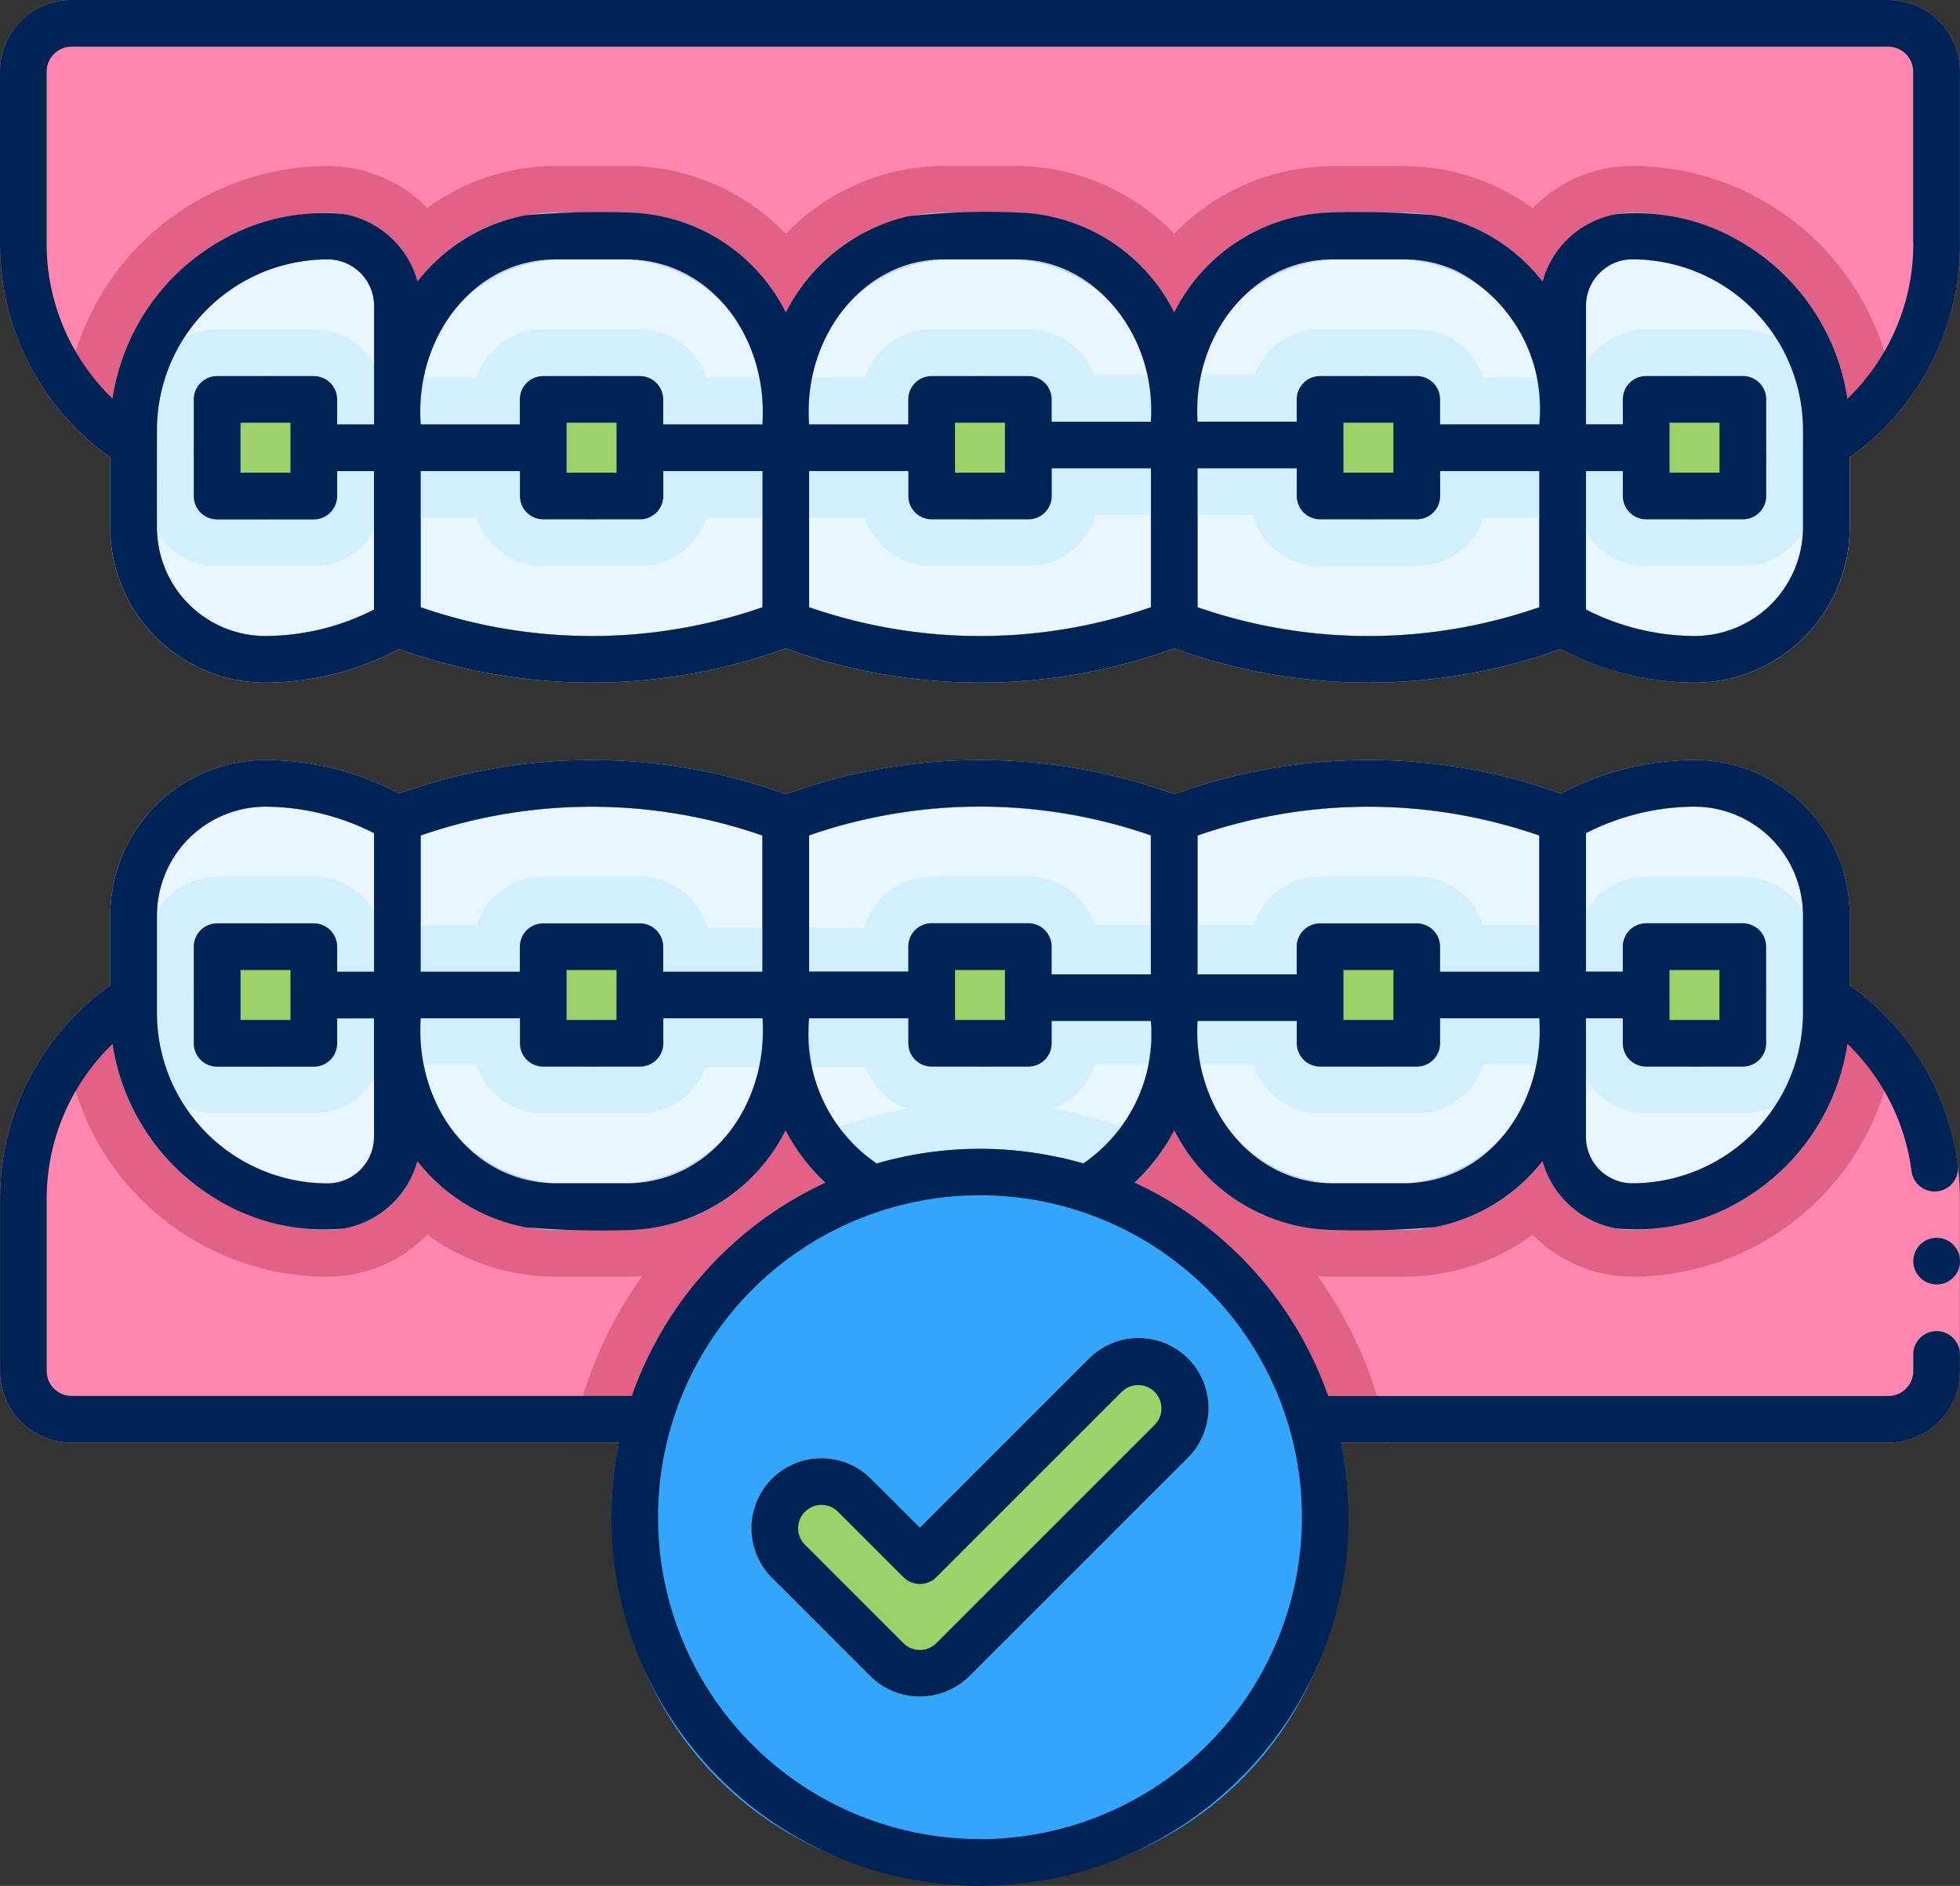 <svg id="icon06" xmlns="http://www.w3.org/2000/svg" width="72.973" height="70.225" viewBox="0 0 72.973 70.225">
  <rect x="0" y="0" width="72.973" height="70.225" fill="#333333" stroke="none"/>
  <g id="Group_212" data-name="Group 212" transform="translate(0 0)">
    <g id="Group_210" data-name="Group 210">
      <path id="Path_193" data-name="Path 193" d="M72.466,264.218a.873.873,0,0,0-1.338.731v.56a6.36,6.36,0,0,1-6.353,6.353,1.73,1.73,0,0,1-1.728-1.728v-3.841a.869.869,0,0,0-1.737,0,5.317,5.317,0,0,1-5.008,5.569H53.595a5.317,5.317,0,0,1-5.009-5.569.869.869,0,0,0-1.737,0,5.317,5.317,0,0,1-5.008,5.569H39.132a5.317,5.317,0,0,1-5.008-5.569.869.869,0,0,0-1.737,0,5.317,5.317,0,0,1-5.009,5.569H24.67a5.317,5.317,0,0,1-5.008-5.569.869.869,0,0,0-1.737,0v3.841a1.73,1.73,0,0,1-1.728,1.728,6.412,6.412,0,0,1-6.353-6.912.869.869,0,0,0-1.338-.731A9.76,9.76,0,0,0,4,272.459v6.392a2.671,2.671,0,0,0,2.668,2.668H74.3a2.671,2.671,0,0,0,2.668-2.668v-6.392a9.76,9.76,0,0,0-4.506-8.242Z" transform="translate(-4 -227.797)" fill="#ff86ae"/>
      <path id="Path_194" data-name="Path 194" d="M74.3,13.491H6.668A2.671,2.671,0,0,0,4,16.159v6.392a9.761,9.761,0,0,0,4.506,8.242.873.873,0,0,0,1.338-.731V29.5A6.36,6.36,0,0,1,16.2,23.149a1.73,1.73,0,0,1,1.728,1.728v3.841a.869.869,0,0,0,1.737,0,5.317,5.317,0,0,1,5.008-5.569h2.707a5.317,5.317,0,0,1,5.009,5.569.869.869,0,0,0,1.737,0,5.317,5.317,0,0,1,5.008-5.569H41.84a5.317,5.317,0,0,1,5.008,5.569.869.869,0,1,0,1.737,0,5.317,5.317,0,0,1,5.009-5.569H56.3a5.317,5.317,0,0,1,5.008,5.569.869.869,0,1,0,1.737,0V24.877a1.73,1.73,0,0,1,1.728-1.728A6.36,6.36,0,0,1,71.128,29.5v.56a.869.869,0,0,0,1.338.731,9.761,9.761,0,0,0,4.506-8.242V16.159A2.671,2.671,0,0,0,74.3,13.491Z" transform="translate(-4 -13.491)" fill="#ff86ae"/>
      <path id="Path_195" data-name="Path 195" d="M86.556,264.218a.873.873,0,0,0-1.338.731v.56a6.36,6.36,0,0,1-6.353,6.353,1.73,1.73,0,0,1-1.728-1.728v-3.841a.869.869,0,0,0-1.737,0,5.317,5.317,0,0,1-5.008,5.569H67.684a5.317,5.317,0,0,1-5.009-5.569.869.869,0,0,0-1.737,0,5.317,5.317,0,0,1-5.008,5.569H53.222a5.317,5.317,0,0,1-5.008-5.569.869.869,0,0,0-1.737,0,5.317,5.317,0,0,1-5.009,5.569H38.76a5.317,5.317,0,0,1-5.008-5.569.869.869,0,0,0-1.737,0v3.841a1.73,1.73,0,0,1-1.728,1.728,6.412,6.412,0,0,1-6.353-6.912.869.869,0,0,0-1.338-.731,9.878,9.878,0,0,0-2.121,1.835,9.839,9.839,0,0,0,9.812,9.284A5.2,5.2,0,0,0,34,273.775a8.091,8.091,0,0,0,4.761,1.561h2.708a8.216,8.216,0,0,0,5.877-2.527,8.215,8.215,0,0,0,5.877,2.527H55.93a8.215,8.215,0,0,0,5.877-2.527,8.216,8.216,0,0,0,5.877,2.527h2.708a8.093,8.093,0,0,0,4.761-1.561,5.2,5.2,0,0,0,3.713,1.561,9.839,9.839,0,0,0,9.812-9.284,9.871,9.871,0,0,0-2.121-1.835Z" transform="translate(-18.09 -227.797)" fill="#e26187"/>
      <path id="Path_196" data-name="Path 196" d="M150.95,315.087h30.42a15.514,15.514,0,0,0-9.943-11.758,4.834,4.834,0,0,1-3.913,2.1h-2.708a4.834,4.834,0,0,1-3.913-2.1,15.514,15.514,0,0,0-9.943,11.757Z" transform="translate(-129.674 -261.364)" fill="#e26187"/>
      <path id="Path_197" data-name="Path 197" d="M91.391,208.956a10.737,10.737,0,0,0-5.021,1.252,21.141,21.141,0,0,0-14.395.025,21.139,21.139,0,0,0-14.462,0,21.141,21.141,0,0,0-14.395-.025,10.734,10.734,0,0,0-5.014-1.252,5.786,5.786,0,0,0-5.739,5.789v3.621a8.1,8.1,0,0,0,8.09,8.09,3.471,3.471,0,0,0,3.346-2.566,6.534,6.534,0,0,0,5.127,2.566h2.708a6.685,6.685,0,0,0,5.877-3.726,6.684,6.684,0,0,0,5.877,3.726H66.1a6.684,6.684,0,0,0,5.877-3.726,6.685,6.685,0,0,0,5.877,3.726H80.56a6.534,6.534,0,0,0,5.127-2.566,3.471,3.471,0,0,0,3.346,2.566,8.1,8.1,0,0,0,8.09-8.09v-3.621a5.785,5.785,0,0,0-5.732-5.789ZM42.183,222.992a1.73,1.73,0,0,1-1.728,1.728,6.36,6.36,0,0,1-6.353-6.353v-3.621a4.047,4.047,0,0,1,4.016-4.052,8.98,8.98,0,0,1,4.065.987v11.311Zm9.453,1.728H48.929a5.317,5.317,0,0,1-5.008-5.569v-7.383a19.408,19.408,0,0,1,12.724,0v7.383A5.317,5.317,0,0,1,51.636,224.719Zm14.462,0H63.391a5.317,5.317,0,0,1-5.008-5.569v-7.383a19.408,19.408,0,0,1,12.724,0v7.383A5.317,5.317,0,0,1,66.1,224.719Zm14.462,0H77.852a5.317,5.317,0,0,1-5.008-5.569v-7.383a19.408,19.408,0,0,1,12.724,0v7.383A5.317,5.317,0,0,1,80.56,224.719Zm14.826-6.353a6.36,6.36,0,0,1-6.353,6.353,1.73,1.73,0,0,1-1.728-1.728V211.681a8.979,8.979,0,0,1,4.072-.987,4.045,4.045,0,0,1,4.009,4.052Z" transform="translate(-28.258 -180.656)" fill="#b4d9fb"/>
      <g id="Group_201" data-name="Group 201" transform="translate(5.844 30.038)">
        <path id="Path_198" data-name="Path 198" d="M52.446,233.256a1.73,1.73,0,0,1-1.728,1.728,6.36,6.36,0,0,1-6.353-6.353v-3.621a4.047,4.047,0,0,1,4.016-4.052,8.98,8.98,0,0,1,4.065.987v11.311Z" transform="translate(-44.366 -220.958)" fill="#e9f6ff"/>
        <path id="Path_199" data-name="Path 199" d="M119.891,234.989h-2.708a5.317,5.317,0,0,1-5.008-5.569v-7.383a19.408,19.408,0,0,1,12.724,0v7.383A5.317,5.317,0,0,1,119.891,234.989Z" transform="translate(-102.357 -220.963)" fill="#e9f6ff"/>
        <path id="Path_200" data-name="Path 200" d="M219.775,234.989h-2.708a5.317,5.317,0,0,1-5.008-5.569v-7.383a19.408,19.408,0,0,1,12.724,0v7.383A5.317,5.317,0,0,1,219.775,234.989Z" transform="translate(-187.779 -220.963)" fill="#e9f6ff"/>
        <path id="Path_201" data-name="Path 201" d="M319.657,234.989h-2.707a5.317,5.317,0,0,1-5.008-5.569v-7.383a19.408,19.408,0,0,1,12.724,0v7.383A5.317,5.317,0,0,1,319.657,234.989Z" transform="translate(-273.2 -220.963)" fill="#e9f6ff"/>
        <path id="Path_202" data-name="Path 202" d="M419.905,228.63a6.36,6.36,0,0,1-6.353,6.353,1.73,1.73,0,0,1-1.728-1.728V221.944a8.979,8.979,0,0,1,4.072-.987,4.045,4.045,0,0,1,4.009,4.052Z" transform="translate(-358.622 -220.957)" fill="#e9f6ff"/>
      </g>
      <g id="Group_203" data-name="Group 203" transform="translate(5.844 32.646)">
        <path id="Path_203" data-name="Path 203" d="M199.15,257.3h2a6.157,6.157,0,0,1-.131-1.263v-3.95h-1.737v3.95a6.147,6.147,0,0,1-.131,1.263Z" transform="translate(-176.739 -250.186)" fill="#91caed"/>
        <path id="Path_204" data-name="Path 204" d="M399.062,253.538h1.611a2.593,2.593,0,0,0,.237.519v-6.251a2.6,2.6,0,0,0-.237.519h-1.5v4.05a6.165,6.165,0,0,1-.111,1.162Z" transform="translate(-347.707 -246.526)" fill="#91caed"/>
        <path id="Path_205" data-name="Path 205" d="M299.177,256.605h1.959a6.163,6.163,0,0,1-.111-1.162v-4.05h-1.737v4.05a6.164,6.164,0,0,1-.111,1.162Z" transform="translate(-262.284 -249.594)" fill="#91caed"/>
        <path id="Path_206" data-name="Path 206" d="M100.172,254.059a2.586,2.586,0,0,0,.237-.52h1.611a6.166,6.166,0,0,1-.111-1.162v-4.05h-1.5a2.593,2.593,0,0,0-.237-.519C100.172,249.8,100.172,252.182,100.172,254.059Z" transform="translate(-92.092 -246.528)" fill="#91caed"/>
        <g id="Group_202" data-name="Group 202">
          <path id="Path_207" data-name="Path 207" d="M112.286,245.98h1.974a2.611,2.611,0,0,0,2.478,1.8h3.6a2.611,2.611,0,0,0,2.443-1.7h1.988a6.157,6.157,0,0,0,.131-1.263v-3.95h-2.054a2.611,2.611,0,0,0-2.509-1.9h-3.6a2.611,2.611,0,0,0-2.478,1.8h-2.085v4.05a6.165,6.165,0,0,0,.111,1.162Z" transform="translate(-102.358 -238.969)" fill="#d2efff"/>
          <path id="Path_208" data-name="Path 208" d="M411.825,246.5a2.606,2.606,0,0,0,2.241,1.28h3.6a2.588,2.588,0,0,0,1.227-.308,6.312,6.312,0,0,0,1.014-3.436v-3.621c0-.056,0-.112,0-.168a2.6,2.6,0,0,0-2.237-1.276h-3.6a2.606,2.606,0,0,0-2.241,1.28V246.5Z" transform="translate(-358.622 -238.968)" fill="#d2efff"/>
          <path id="Path_209" data-name="Path 209" d="M44.366,244.033a6.312,6.312,0,0,0,1.014,3.436,2.59,2.59,0,0,0,1.227.308h3.6a2.606,2.606,0,0,0,2.241-1.279c0-1.877,0-4.255,0-6.251a2.606,2.606,0,0,0-2.241-1.28h-3.6a2.6,2.6,0,0,0-2.237,1.276c0,.056,0,.112,0,.168v3.621Z" transform="translate(-44.366 -238.967)" fill="#d2efff"/>
          <path id="Path_210" data-name="Path 210" d="M212.191,246.079h1.988a2.611,2.611,0,0,0,2.443,1.7h3.6a2.611,2.611,0,0,0,2.478-1.8h1.974a6.166,6.166,0,0,0,.111-1.162v-4.05H222.7a2.611,2.611,0,0,0-2.478-1.8h-3.6a2.611,2.611,0,0,0-2.509,1.9H212.06v3.95a6.146,6.146,0,0,0,.131,1.263Z" transform="translate(-187.78 -238.967)" fill="#d2efff"/>
          <path id="Path_211" data-name="Path 211" d="M312.053,245.979h1.974a2.611,2.611,0,0,0,2.478,1.8h3.6a2.611,2.611,0,0,0,2.478-1.8h1.974a6.168,6.168,0,0,0,.111-1.162v-4.05h-2.085a2.611,2.611,0,0,0-2.478-1.8h-3.6a2.611,2.611,0,0,0-2.478,1.8h-2.085v4.05a6.167,6.167,0,0,0,.111,1.162Z" transform="translate(-273.201 -238.968)" fill="#d2efff"/>
        </g>
      </g>
      <path id="Path_212" data-name="Path 212" d="M78.92,56.177q-.091,0-.183,0a5.1,5.1,0,0,0-3.581,1.569,8.094,8.094,0,0,0-4.766-1.565H67.683A8.216,8.216,0,0,0,61.806,58.7a8.217,8.217,0,0,0-5.877-2.527H53.221A8.217,8.217,0,0,0,47.344,58.7a8.216,8.216,0,0,0-5.877-2.527H38.759A8.092,8.092,0,0,0,34,57.738a5.2,5.2,0,0,0-3.713-1.561,9.839,9.839,0,0,0-9.812,9.284,9.875,9.875,0,0,0,2.121,1.835.873.873,0,0,0,1.338-.731V66a6.36,6.36,0,0,1,6.353-6.353,1.73,1.73,0,0,1,1.728,1.728V65.22a.869.869,0,0,0,1.737,0,5.317,5.317,0,0,1,5.008-5.569h2.707a5.317,5.317,0,0,1,5.009,5.569.869.869,0,0,0,1.737,0,5.317,5.317,0,0,1,5.008-5.569h2.708a5.317,5.317,0,0,1,5.008,5.569.869.869,0,1,0,1.737,0,5.317,5.317,0,0,1,5.009-5.569h2.707A5.317,5.317,0,0,1,75.4,65.22a.869.869,0,0,0,1.737,0V61.38a1.73,1.73,0,0,1,1.728-1.728A6.36,6.36,0,0,1,85.217,66v.56a.869.869,0,0,0,1.338.731,9.873,9.873,0,0,0,2.121-1.835,9.843,9.843,0,0,0-9.755-9.284Z" transform="translate(-18.089 -49.993)" fill="#e26187"/>
      <path id="Path_213" data-name="Path 213" d="M89.048,68.176a3.527,3.527,0,0,0-3.364,2.56,6.533,6.533,0,0,0-5.122-2.56H77.854A6.685,6.685,0,0,0,71.977,71.9,6.684,6.684,0,0,0,66.1,68.176H63.392A6.684,6.684,0,0,0,57.515,71.9a6.685,6.685,0,0,0-5.877-3.726H48.931A6.534,6.534,0,0,0,43.8,70.743a3.471,3.471,0,0,0-3.346-2.566,8.1,8.1,0,0,0-8.09,8.09v3.621A5.785,5.785,0,0,0,38.1,85.677a10.737,10.737,0,0,0,5.021-1.252A21.141,21.141,0,0,0,57.515,84.4a21.139,21.139,0,0,0,14.462,0,21.141,21.141,0,0,0,14.4.024,10.821,10.821,0,0,0,5.013,1.252,5.786,5.786,0,0,0,5.739-5.789V76.267a8.1,8.1,0,0,0-8.077-8.09ZM38.113,83.939A4.046,4.046,0,0,1,34.1,79.888V76.266a6.36,6.36,0,0,1,6.353-6.353,1.73,1.73,0,0,1,1.728,1.728V82.952A8.978,8.978,0,0,1,38.113,83.939Zm5.809-1.073V75.483a5.317,5.317,0,0,1,5.008-5.569h2.708a5.317,5.317,0,0,1,5.008,5.569v7.383a19.408,19.408,0,0,1-12.724,0Zm14.462,0V75.483a5.317,5.317,0,0,1,5.008-5.569H66.1a5.317,5.317,0,0,1,5.008,5.569v7.383A19.408,19.408,0,0,1,58.384,82.866Zm14.462,0V75.483a5.317,5.317,0,0,1,5.008-5.569h2.708a5.317,5.317,0,0,1,5.008,5.569v7.383a19.408,19.408,0,0,1-12.724,0Zm22.542-2.978a4.045,4.045,0,0,1-4.006,4.052,8.926,8.926,0,0,1-4.074-.988c0-2.566,0-8.871,0-11.355a1.667,1.667,0,0,1,.509-1.162,1.634,1.634,0,0,1,1.22-.521,6.36,6.36,0,0,1,6.353,6.353Z" transform="translate(-28.26 -60.256)" fill="#b4d9fb"/>
      <path id="Path_214" data-name="Path 214" d="M48.375,94.211a4.046,4.046,0,0,1-4.009-4.052V86.538a6.36,6.36,0,0,1,6.353-6.353,1.73,1.73,0,0,1,1.728,1.728V93.224A8.978,8.978,0,0,1,48.375,94.211Zm5.809-1.073V85.755a5.317,5.317,0,0,1,5.008-5.569H61.9a5.317,5.317,0,0,1,5.008,5.569v7.383a19.408,19.408,0,0,1-12.724,0Zm14.462,0V85.755a5.317,5.317,0,0,1,5.008-5.569h2.708a5.317,5.317,0,0,1,5.008,5.569v7.383A19.408,19.408,0,0,1,68.646,93.138Zm14.462,0V85.755a5.317,5.317,0,0,1,5.008-5.569h2.708a5.317,5.317,0,0,1,5.008,5.569v7.383a19.408,19.408,0,0,1-12.724,0Zm22.542-2.978a4.045,4.045,0,0,1-4.006,4.052,8.926,8.926,0,0,1-4.074-.988c0-2.566,0-8.871,0-11.355a1.667,1.667,0,0,1,.509-1.162,1.634,1.634,0,0,1,1.22-.521,6.36,6.36,0,0,1,6.353,6.353Z" transform="translate(-38.522 -70.527)" fill="#e9f6ff"/>
      <g id="Group_204" data-name="Group 204" transform="translate(10.821 15.702)">
        <path id="Path_215" data-name="Path 215" d="M88.144,122.634H79.6a.869.869,0,0,0,0,1.737h8.542A.869.869,0,0,0,88.144,122.634Z" transform="translate(-78.74 -122.534)" fill="#33a6fb"/>
        <path id="Path_216" data-name="Path 216" d="M174.313,122.634H163.449a.869.869,0,0,0,0,1.737h10.864A.869.869,0,0,0,174.313,122.634Z" transform="translate(-150.447 -122.534)" fill="#33a6fb"/>
        <path id="Path_217" data-name="Path 217" d="M274.2,121.941H263.332a.869.869,0,0,0,0,1.737H274.2A.869.869,0,0,0,274.2,121.941Z" transform="translate(-235.868 -121.941)" fill="#33a6fb"/>
        <path id="Path_218" data-name="Path 218" d="M371.758,122.634h-8.542a.869.869,0,0,0,0,1.737h8.542A.869.869,0,0,0,371.758,122.634Z" transform="translate(-321.29 -122.534)" fill="#33a6fb"/>
      </g>
      <g id="Group_205" data-name="Group 205" transform="translate(7.217 14.003)">
        <rect id="Rectangle_97" data-name="Rectangle 97" width="5.336" height="5.335" rx="2.668" transform="translate(12.14)" fill="#9cd069"/>
        <rect id="Rectangle_98" data-name="Rectangle 98" width="5.335" height="5.335" rx="2.668" transform="translate(26.601)" fill="#9cd069"/>
        <rect id="Rectangle_99" data-name="Rectangle 99" width="5.335" height="5.335" rx="2.668" fill="#9cd069"/>
        <rect id="Rectangle_100" data-name="Rectangle 100" width="5.336" height="5.335" rx="2.668" transform="translate(41.063)" fill="#9cd069"/>
        <rect id="Rectangle_101" data-name="Rectangle 101" width="5.335" height="5.335" rx="2.668" transform="translate(53.203)" fill="#9cd069"/>
      </g>
      <g id="Group_207" data-name="Group 207" transform="translate(5.844 12.266)">
        <path id="Path_219" data-name="Path 219" d="M301.034,109.941h-2a6.157,6.157,0,0,1,.131,1.263v3.95H300.9V111.2a6.147,6.147,0,0,1,.131-1.263Z" transform="translate(-262.161 -108.242)" fill="#91caed"/>
        <path id="Path_220" data-name="Path 220" d="M102.022,107.567h-1.611a2.594,2.594,0,0,0-.237-.519V113.3a2.6,2.6,0,0,0,.237-.519h1.5v-4.05a6.165,6.165,0,0,1,.111-1.162Z" transform="translate(-92.094 -105.768)" fill="#91caed"/>
        <path id="Path_221" data-name="Path 221" d="M201.254,110.634H199.3a6.166,6.166,0,0,1,.111,1.162v4.05h1.737V111.8a6.165,6.165,0,0,1,.111-1.162Z" transform="translate(-176.863 -108.835)" fill="#91caed"/>
        <path id="Path_222" data-name="Path 222" d="M400.909,107.044a2.585,2.585,0,0,0-.237.52h-1.611a6.161,6.161,0,0,1,.111,1.162v4.05h1.5a2.589,2.589,0,0,0,.237.519C400.909,111.3,400.91,108.921,400.909,107.044Z" transform="translate(-347.706 -105.765)" fill="#91caed"/>
        <g id="Group_206" data-name="Group 206">
          <path id="Path_223" data-name="Path 223" d="M324.555,100.008H322.58a2.611,2.611,0,0,0-2.478-1.8h-3.6a2.611,2.611,0,0,0-2.443,1.7h-1.989a6.159,6.159,0,0,0-.131,1.263v3.95H314a2.611,2.611,0,0,0,2.509,1.9h3.6a2.611,2.611,0,0,0,2.478-1.8h2.085v-4.05a6.165,6.165,0,0,0-.111-1.162Z" transform="translate(-273.2 -98.209)" fill="#d2efff"/>
          <path id="Path_224" data-name="Path 224" d="M52.446,99.489a2.606,2.606,0,0,0-2.241-1.28h-3.6a2.589,2.589,0,0,0-1.227.308,6.313,6.313,0,0,0-1.014,3.437v3.621c0,.056,0,.112,0,.168a2.6,2.6,0,0,0,2.237,1.276h3.6a2.606,2.606,0,0,0,2.241-1.28V99.489Z" transform="translate(-44.366 -98.209)" fill="#d2efff"/>
          <path id="Path_225" data-name="Path 225" d="M419.9,101.954a6.313,6.313,0,0,0-1.014-3.437,2.59,2.59,0,0,0-1.227-.308h-3.6a2.606,2.606,0,0,0-2.241,1.279c0,1.877,0,4.255,0,6.251a2.606,2.606,0,0,0,2.241,1.28h3.6a2.6,2.6,0,0,0,2.237-1.276c0-.056,0-.112,0-.168v-3.621Z" transform="translate(-358.62 -98.209)" fill="#d2efff"/>
          <path id="Path_226" data-name="Path 226" d="M224.651,99.908h-1.988a2.611,2.611,0,0,0-2.443-1.7h-3.6a2.611,2.611,0,0,0-2.478,1.8h-1.974a6.166,6.166,0,0,0-.111,1.162v4.05h2.085a2.611,2.611,0,0,0,2.478,1.8h3.6a2.611,2.611,0,0,0,2.509-1.9h2.054v-3.95a6.147,6.147,0,0,0-.131-1.263Z" transform="translate(-187.778 -98.209)" fill="#d2efff"/>
          <path id="Path_227" data-name="Path 227" d="M124.788,100.008h-1.974a2.611,2.611,0,0,0-2.478-1.8h-3.6a2.611,2.611,0,0,0-2.478,1.8h-1.974a6.166,6.166,0,0,0-.111,1.162v4.05h2.085a2.611,2.611,0,0,0,2.478,1.8h3.6a2.611,2.611,0,0,0,2.478-1.8H124.9v-4.05a6.165,6.165,0,0,0-.111-1.162Z" transform="translate(-102.356 -98.209)" fill="#d2efff"/>
        </g>
      </g>
      <g id="Group_208" data-name="Group 208" transform="translate(7.217 14.003)">
        <rect id="Rectangle_102" data-name="Rectangle 102" width="5.336" height="5.335" rx="2.668" transform="translate(12.14)" fill="#9cd069"/>
        <rect id="Rectangle_103" data-name="Rectangle 103" width="5.335" height="5.335" rx="2.668" transform="translate(26.601)" fill="#9cd069"/>
        <rect id="Rectangle_104" data-name="Rectangle 104" width="5.335" height="5.335" rx="2.668" fill="#9cd069"/>
        <rect id="Rectangle_105" data-name="Rectangle 105" width="5.336" height="5.335" rx="2.668" transform="translate(41.063)" fill="#9cd069"/>
        <rect id="Rectangle_106" data-name="Rectangle 106" width="5.335" height="5.335" rx="2.668" transform="translate(53.203)" fill="#9cd069"/>
      </g>
      <g id="Group_209" data-name="Group 209" transform="translate(7.217 34.383)">
        <rect id="Rectangle_107" data-name="Rectangle 107" width="5.336" height="5.335" rx="2.668" transform="translate(12.14)" fill="#9cd069"/>
        <rect id="Rectangle_108" data-name="Rectangle 108" width="5.335" height="5.335" rx="2.668" transform="translate(26.601)" fill="#9cd069"/>
        <rect id="Rectangle_109" data-name="Rectangle 109" width="5.335" height="5.335" rx="2.668" fill="#9cd069"/>
        <rect id="Rectangle_110" data-name="Rectangle 110" width="5.336" height="5.335" rx="2.668" transform="translate(41.063)" fill="#9cd069"/>
        <rect id="Rectangle_111" data-name="Rectangle 111" width="5.335" height="5.335" rx="2.668" transform="translate(53.203)" fill="#9cd069"/>
      </g>
    </g>
    <path id="Path_228" data-name="Path 228" d="M224.891,296.946a15.39,15.39,0,0,0-5.267.924,4.834,4.834,0,0,0,3.913,2.1h2.708a4.834,4.834,0,0,0,3.913-2.1,15.392,15.392,0,0,0-5.267-.924Z" transform="translate(-188.405 -255.906)" fill="#d2efff"/>
    <g id="Group_211" data-name="Group 211" transform="translate(25.852 41.965)">
      <path id="Path_229" data-name="Path 229" d="M314.055,314.508a15.555,15.555,0,0,0-2.606-2A6.809,6.809,0,0,0,314.055,314.508Z" transform="translate(-292.786 -311.181)" fill="#91caed"/>
      <path id="Path_230" data-name="Path 230" d="M185.157,312.511a15.568,15.568,0,0,0-2.606,2A6.811,6.811,0,0,0,185.157,312.511Z" transform="translate(-182.551 -311.182)" fill="#91caed"/>
      <path id="Path_231" data-name="Path 231" d="M213.958,307.167h2.708a6.609,6.609,0,0,0,5.534-3.137,15.351,15.351,0,0,0-1.621-.7,4.857,4.857,0,0,1-3.913,2.1,34.734,34.734,0,0,1-3.536-.078,4.946,4.946,0,0,1-3.085-2.022,15.353,15.353,0,0,0-1.621.7A6.609,6.609,0,0,0,213.958,307.167Z" transform="translate(-204.678 -303.33)" fill="#91caed"/>
    </g>
    <path id="Path_232" data-name="Path 232" d="M174.942,308.946a13.739,13.739,0,0,0-13.723,13.723c.754,18.206,26.7,18.2,27.446,0a13.738,13.738,0,0,0-13.723-13.723Z" transform="translate(-138.456 -266.168)" fill="#33a6fb"/>
    <path id="Path_233" data-name="Path 233" d="M213.484,358.38a2.609,2.609,0,0,0-3.686,0l-6.3,6.3-1.821-1.821a2.606,2.606,0,0,0-3.686,3.686l3.664,3.664a2.618,2.618,0,0,0,3.686,0l8.142-8.142a2.609,2.609,0,0,0,0-3.685Z" transform="translate(-169.252 -307.793)" fill="#9cd069"/>
  </g>
  <g id="Group_213" data-name="Group 213" transform="translate(0 0)">
    <path id="Path_234" data-name="Path 234" d="M74.3,13.488H6.668A2.671,2.671,0,0,0,4,16.156v6.392a9.755,9.755,0,0,0,4.107,7.97v2.6a5.785,5.785,0,0,0,5.732,5.789,10.737,10.737,0,0,0,5.021-1.252,21.141,21.141,0,0,0,14.395-.025,21.139,21.139,0,0,0,14.462,0,21.141,21.141,0,0,0,14.395.025,10.734,10.734,0,0,0,5.014,1.252,5.786,5.786,0,0,0,5.739-5.789v-2.6a9.754,9.754,0,0,0,4.107-7.97V16.156A2.671,2.671,0,0,0,74.3,13.488ZM13.853,37.172A4.046,4.046,0,0,1,9.844,33.12c-.005-.408,0-3.3,0-3.621A6.36,6.36,0,0,1,16.2,23.147a1.73,1.73,0,0,1,1.728,1.728v4.416H16.552v-.93a.869.869,0,0,0-.869-.869h-3.6a.869.869,0,0,0-.869.869v3.6a.869.869,0,0,0,.869.869h3.6a.869.869,0,0,0,.869-.869v-.93h1.372v5.157A8.978,8.978,0,0,1,13.853,37.172ZM24.67,23.147h2.707c3.183.038,5.223,3.029,5.009,6.144H28.692v-.93a.869.869,0,0,0-.869-.869h-3.6a.869.869,0,0,0-.869.869v.93H19.662c-.227-3.164,1.912-6.135,5.008-6.144Zm28.924,0H56.3a4.551,4.551,0,0,1,1.947.438A5.782,5.782,0,0,1,61.31,29.29H57.616v-.93a.869.869,0,0,0-.869-.869h-3.6a.869.869,0,0,0-.869.869v.83H48.586c-.2-3.065,1.894-6.022,5.009-6.044Zm.423,6.082h1.861V31.09H54.018Zm-14.462,0h1.861V31.09H39.556Zm2.729-1.737h-3.6a.869.869,0,0,0-.869.869v.93H34.124c-.24-3.222,2-6.157,5.008-6.144H41.84c2.942-.028,5.227,2.868,5.008,6.044H43.154v-.83a.869.869,0,0,0-.869-.869ZM25.094,29.229h1.861V31.09H25.094ZM14.815,31.09H12.954V29.229h1.861ZM19.662,36.1V31.028h3.695v.93a.869.869,0,0,0,.869.869h3.6a.869.869,0,0,0,.869-.869v-.93h3.695V36.1a19.408,19.408,0,0,1-12.724,0Zm14.462,0V31.028h3.695v.93a.869.869,0,0,0,.869.869h3.6a.869.869,0,0,0,.869-.869v-1.03h3.695V36.1a19.408,19.408,0,0,1-12.724,0Zm14.462,0V30.928H52.28v1.03a.869.869,0,0,0,.869.869h3.6a.869.869,0,0,0,.869-.869v-.93H61.31V36.1a19.408,19.408,0,0,1-12.724,0ZM71.128,33.12a4.047,4.047,0,0,1-4.016,4.052,8.979,8.979,0,0,1-4.065-.987V31.028H64.42v.93a.869.869,0,0,0,.869.869h3.6a.869.869,0,0,0,.869-.869v-3.6a.869.869,0,0,0-.869-.869h-3.6a.869.869,0,0,0-.869.869v.93H63.048c0-.224,0-4.064,0-4.416a1.73,1.73,0,0,1,1.728-1.728A6.36,6.36,0,0,1,71.128,29.5c0,.319,0,3.226,0,3.621Zm-4.97-3.891h1.861V31.09H66.158Zm9.077-6.681a8.019,8.019,0,0,1-2.453,5.788,8.145,8.145,0,0,0-4.142-5.942,7.633,7.633,0,0,0-4.475-.93,3.488,3.488,0,0,0-2.735,2.508A6.669,6.669,0,0,0,57.384,21.5a33.538,33.538,0,0,0-3.79-.1,6.721,6.721,0,0,0-5.877,3.722,6.719,6.719,0,0,0-5.877-3.722,26.081,26.081,0,0,0-4.027.141,6.85,6.85,0,0,0-4.557,3.581,6.721,6.721,0,0,0-5.877-3.722,33.453,33.453,0,0,0-3.79.1,6.669,6.669,0,0,0-4.045,2.468,3.488,3.488,0,0,0-2.735-2.508,7.629,7.629,0,0,0-4.5.942,8.143,8.143,0,0,0-4.12,5.93,8.018,8.018,0,0,1-2.453-5.788V16.156a.931.931,0,0,1,.93-.93H74.3a.931.931,0,0,1,.93.93v6.392Z" transform="translate(-4 -13.488)" fill="#002356"/>
    <path id="Path_235" data-name="Path 235" d="M213.485,358.377a2.609,2.609,0,0,0-3.686,0l-6.3,6.3-1.821-1.821a2.606,2.606,0,1,0-3.686,3.686l3.664,3.664a2.619,2.619,0,0,0,3.686,0l8.142-8.142a2.609,2.609,0,0,0,0-3.686Zm-1.228,2.457-8.142,8.142a.869.869,0,0,1-1.229,0l-3.664-3.664a.869.869,0,0,1,1.229-1.229l2.435,2.435a.868.868,0,0,0,1.228,0l6.914-6.913a.869.869,0,0,1,1.229,1.228Z" transform="translate(-169.252 -307.79)" fill="#002356"/>
    <path id="Path_236" data-name="Path 236" d="M496.869,331.835a.869.869,0,1,0,.869.869A.869.869,0,0,0,496.869,331.835Z" transform="translate(-424.765 -285.743)" fill="#002356"/>
    <path id="Path_237" data-name="Path 237" d="M76.1,230.22a.869.869,0,0,0-.869.869v.618a.931.931,0,0,1-.93.93H53.446a13.757,13.757,0,0,0-7.209-7.946,7.208,7.208,0,0,0,1.482-1.951,6.72,6.72,0,0,0,5.873,3.714,33.308,33.308,0,0,0,3.793-.1,6.669,6.669,0,0,0,4.042-2.467,3.488,3.488,0,0,0,2.739,2.509,7.694,7.694,0,0,0,4.783-1.109,8.142,8.142,0,0,0,3.831-5.763,8.018,8.018,0,0,1,2.384,4.726.869.869,0,1,0,1.723-.226,9.766,9.766,0,0,0-4.023-6.682v-2.6a5.785,5.785,0,0,0-5.732-5.789,10.737,10.737,0,0,0-5.021,1.252,21.141,21.141,0,0,0-14.395.025,21.139,21.139,0,0,0-14.462,0,21.141,21.141,0,0,0-14.395-.025,10.734,10.734,0,0,0-5.014-1.252,5.786,5.786,0,0,0-5.739,5.789v2.6A9.754,9.754,0,0,0,4,225.315v6.392a2.671,2.671,0,0,0,2.668,2.668H27.044a13.724,13.724,0,1,0,26.88,0H74.3a2.671,2.671,0,0,0,2.668-2.668v-.618a.869.869,0,0,0-.869-.869Zm-32.62-6.459a13.8,13.8,0,0,0-6.842.216,5.855,5.855,0,0,1-2.518-5.405h3.695v.93a.869.869,0,0,0,.869.869h3.6a.869.869,0,0,0,.869-.869v-.83h3.695a5.826,5.826,0,0,1-2.518,5.3c-.28-.079-.562-.153-.847-.216Zm-16.106.955H24.669c-3.2-.045-5.217-3.03-5.008-6.144h3.695v.93a.869.869,0,0,0,.869.869h3.6a.869.869,0,0,0,.869-.869v-.93h3.695c.212,3.115-1.821,6.1-5.009,6.144Zm-.423-6.082H25.092v-1.861h1.861Zm14.462,0H39.554v-1.861h1.861Zm14.462,0H54.016v-1.861h1.861Zm-2.729,1.737h3.6a.869.869,0,0,0,.869-.869v-.93h3.695c.21,3.112-1.813,6.1-5.008,6.144H53.593c-3.114-.022-5.208-2.985-5.009-6.044h3.695v.83a.869.869,0,0,0,.869.869Zm13.97-9.68a4.045,4.045,0,0,1,4.009,4.052v3.621a6.368,6.368,0,0,1-6.353,6.352,1.73,1.73,0,0,1-1.728-1.728c0-.372,0-4.175,0-4.416h1.372v.93a.869.869,0,0,0,.869.869h3.6a.869.869,0,0,0,.869-.869v-3.6a.869.869,0,0,0-.869-.869h-3.6a.869.869,0,0,0-.869.869v.93H63.046v-5.157a8.978,8.978,0,0,1,4.072-.987Zm-.962,6.083h1.861v1.86H66.156Zm-4.847-5.009v5.071H57.614v-.93a.869.869,0,0,0-.869-.869h-3.6a.869.869,0,0,0-.869.869v1.03H48.584v-5.171a19.408,19.408,0,0,1,12.724,0Zm-14.462,0v5.171H43.152V215.9a.869.869,0,0,0-.869-.869h-3.6a.869.869,0,0,0-.869.869v.93H34.122v-5.071a19.408,19.408,0,0,1,12.724,0Zm-14.462,0v5.071H28.69v-.93a.869.869,0,0,0-.869-.869h-3.6a.869.869,0,0,0-.869.869v.93H19.66v-5.071a19.408,19.408,0,0,1,12.724,0ZM9.843,214.743a4.047,4.047,0,0,1,4.016-4.052,8.979,8.979,0,0,1,4.065.987v5.157H16.551v-.93a.869.869,0,0,0-.869-.869h-3.6a.869.869,0,0,0-.869.869v3.6a.869.869,0,0,0,.869.869h3.6a.869.869,0,0,0,.869-.869v-.93h1.372c0,.222,0,4.065,0,4.416a1.73,1.73,0,0,1-1.728,1.728,6.352,6.352,0,0,1-6.353-6.352v-3.621Zm4.97,3.891H12.953v-1.861h1.861Zm12.71,14H6.666a.931.931,0,0,1-.93-.93v-6.392a8.019,8.019,0,0,1,2.453-5.788,8.143,8.143,0,0,0,3.831,5.763A7.694,7.694,0,0,0,16.8,226.4a3.488,3.488,0,0,0,2.739-2.509,6.668,6.668,0,0,0,4.042,2.467,33.391,33.391,0,0,0,3.793.1,6.72,6.72,0,0,0,5.873-3.714,7.208,7.208,0,0,0,1.482,1.951,13.757,13.757,0,0,0-7.209,7.946Zm12.961,16.5A11.986,11.986,0,1,1,52.47,237.154a12,12,0,0,1-11.986,11.985Z" transform="translate(-3.998 -180.653)" fill="#002356"/>
  </g>
</svg>

